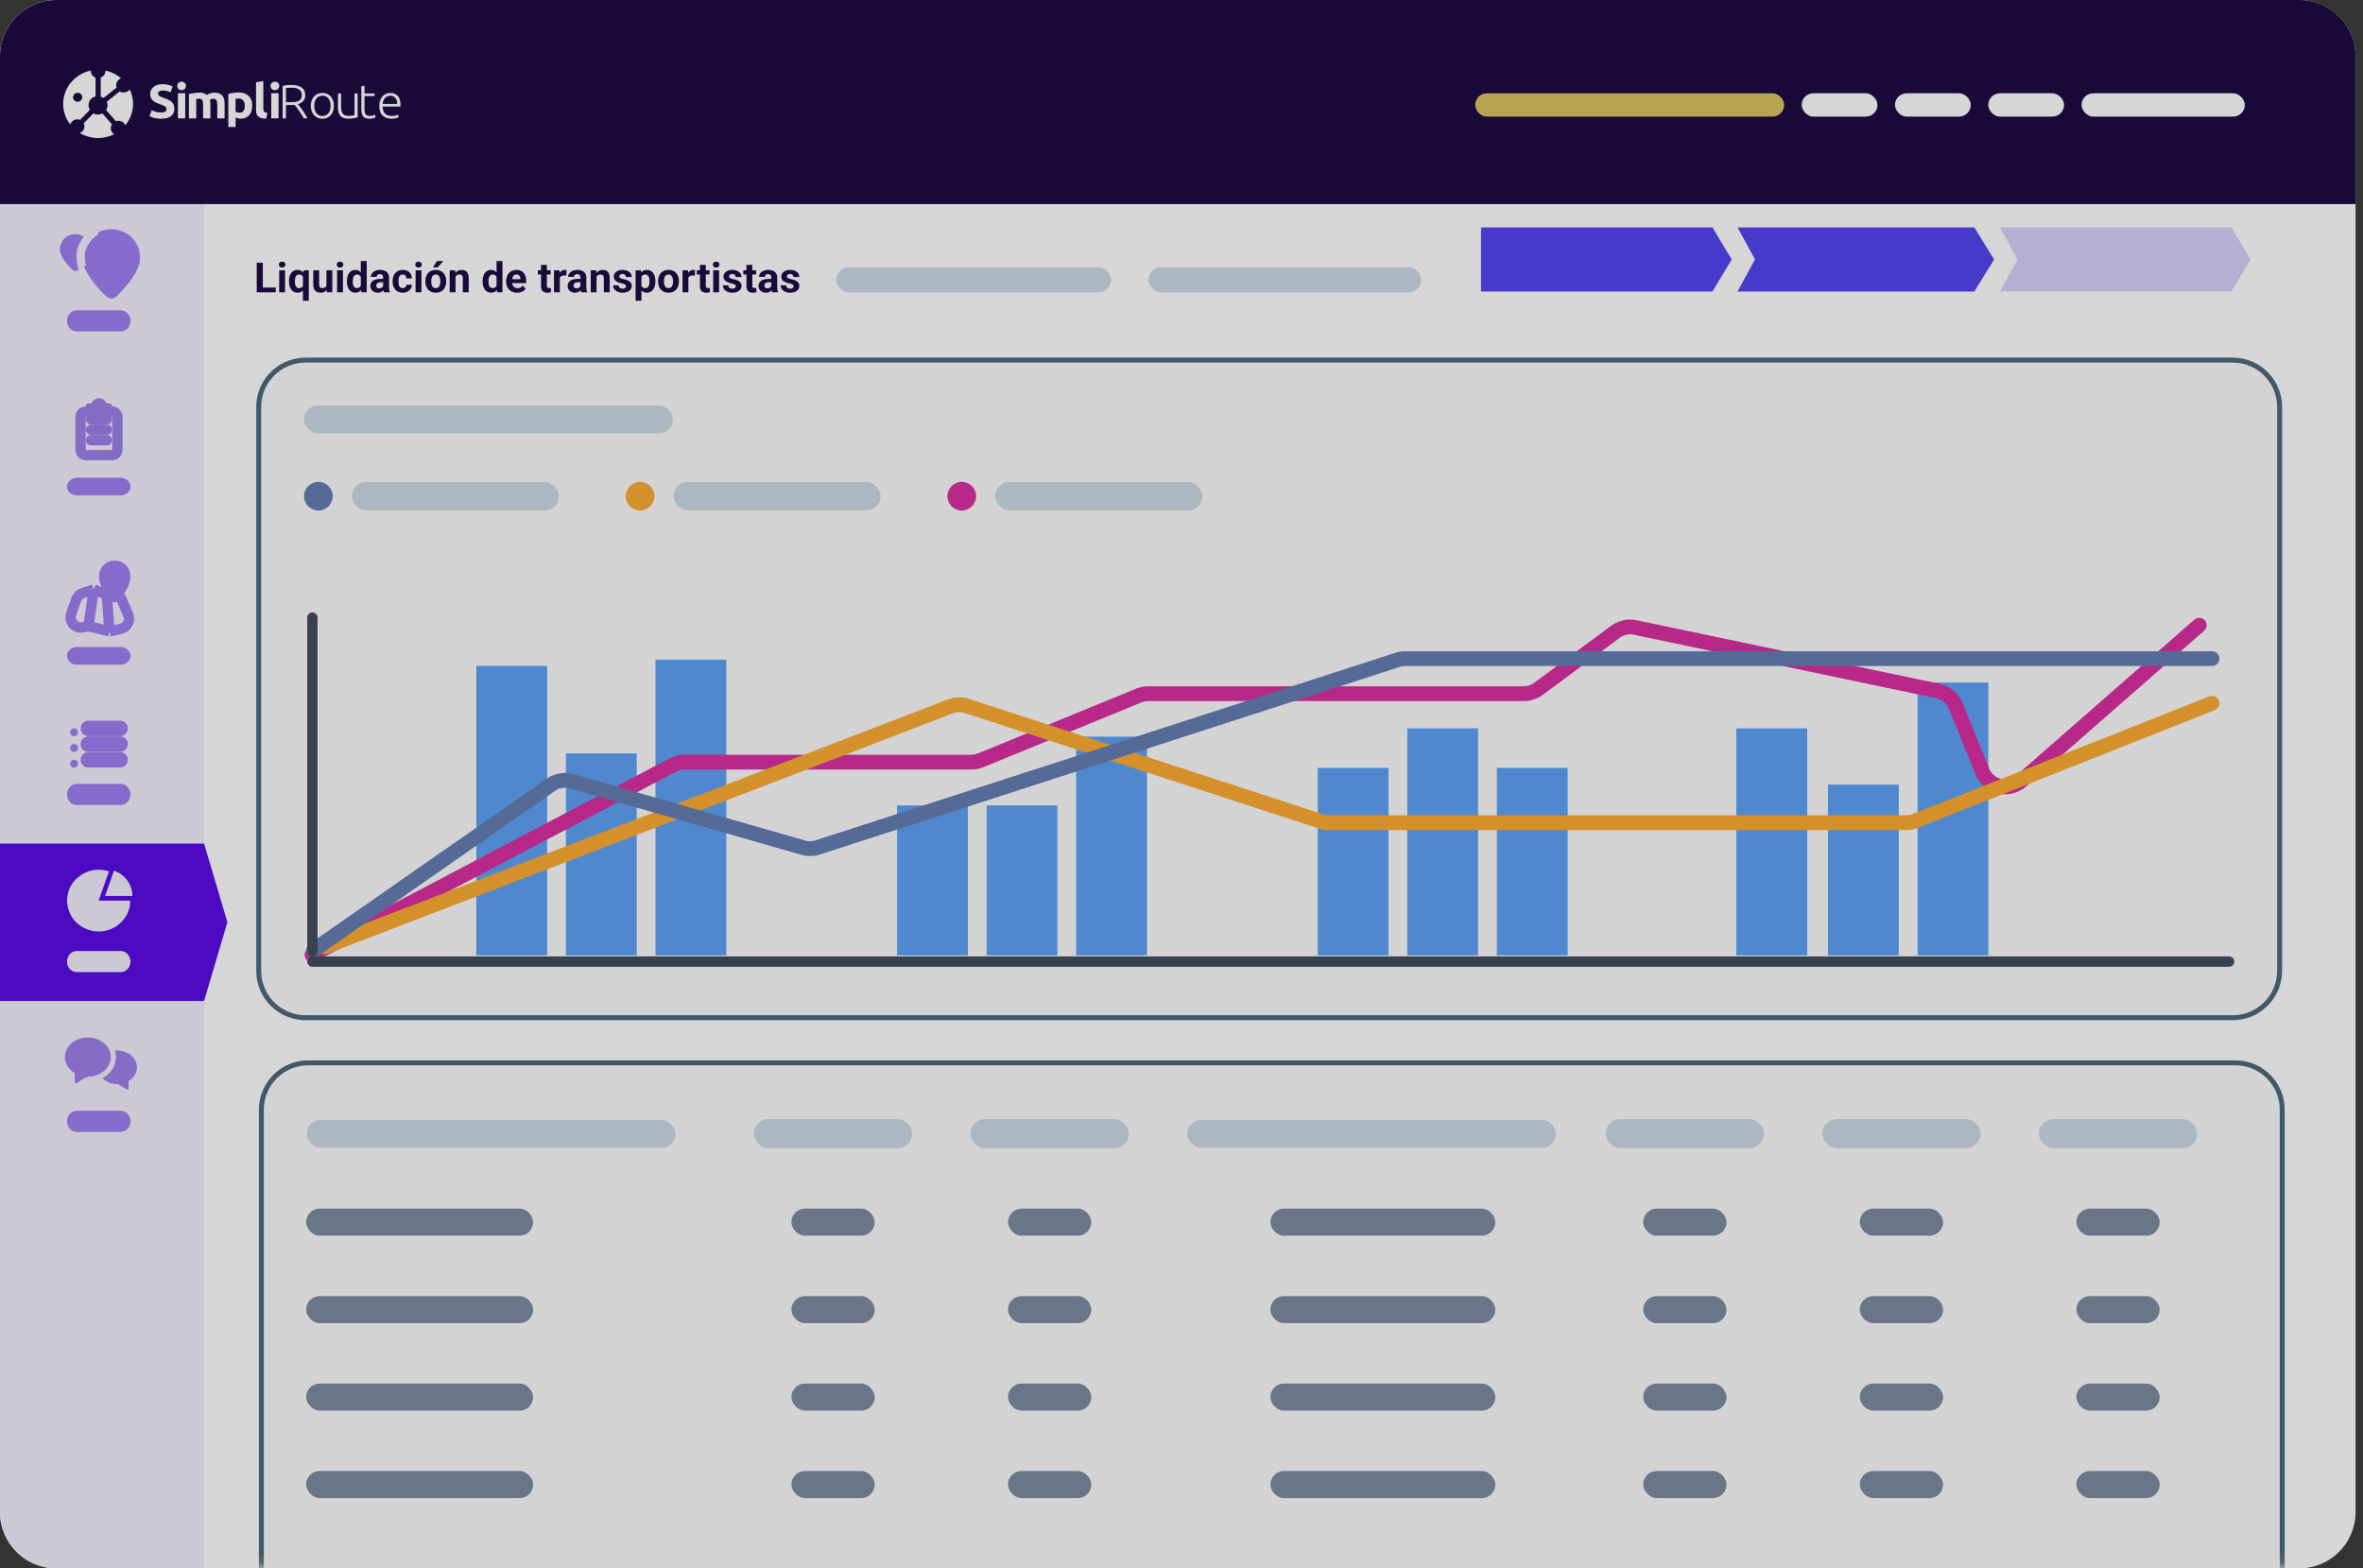 <svg width="229" height="152" viewBox="0 0 229 152" fill="none" xmlns="http://www.w3.org/2000/svg">
<rect x="0" y="0" width="229" height="152" fill="#333333" stroke="none"/>
<g opacity="0.8">
<path d="M0 5.455C0 2.442 2.442 0 5.455 0H222.828C225.84 0 228.282 2.442 228.282 5.455V146.545C228.282 149.558 225.84 152 222.828 152H5.455C2.442 152 0 149.558 0 146.545V5.455Z" fill="white"/>
<rect x="20.002" width="71.09" height="151.827" fill="white"/>
<path d="M26.724 27.869V28.33H25.28V27.869H26.724ZM25.471 25.46V28.33H24.88V25.46H25.471Z" fill="#13003B"/>
<path d="M27.627 26.197V28.33H27.058V26.197H27.627ZM27.022 25.642C27.022 25.559 27.051 25.49 27.109 25.436C27.166 25.383 27.244 25.356 27.341 25.356C27.437 25.356 27.514 25.383 27.572 25.436C27.631 25.49 27.661 25.559 27.661 25.642C27.661 25.724 27.631 25.793 27.572 25.846C27.514 25.9 27.437 25.927 27.341 25.927C27.244 25.927 27.166 25.9 27.109 25.846C27.051 25.793 27.022 25.724 27.022 25.642Z" fill="#13003B"/>
<path d="M29.356 29.15V26.633L29.429 26.197H29.927V29.15H29.356ZM28.008 27.285V27.244C28.008 27.081 28.025 26.933 28.061 26.8C28.098 26.666 28.151 26.552 28.222 26.457C28.293 26.362 28.38 26.288 28.483 26.237C28.586 26.184 28.706 26.158 28.841 26.158C28.971 26.158 29.084 26.184 29.178 26.237C29.273 26.289 29.352 26.363 29.417 26.459C29.482 26.555 29.535 26.668 29.574 26.799C29.614 26.929 29.644 27.071 29.665 27.226V27.317C29.645 27.465 29.615 27.603 29.574 27.731C29.535 27.858 29.482 27.97 29.417 28.066C29.352 28.162 29.272 28.237 29.176 28.291C29.082 28.343 28.969 28.369 28.837 28.369C28.705 28.369 28.586 28.342 28.483 28.288C28.38 28.233 28.293 28.157 28.222 28.06C28.151 27.963 28.098 27.848 28.061 27.717C28.025 27.584 28.008 27.44 28.008 27.285ZM28.575 27.244V27.285C28.575 27.373 28.582 27.456 28.597 27.534C28.611 27.61 28.634 27.677 28.666 27.737C28.699 27.796 28.741 27.842 28.792 27.877C28.843 27.91 28.906 27.926 28.981 27.926C29.085 27.926 29.168 27.904 29.232 27.859C29.296 27.813 29.343 27.75 29.373 27.672C29.405 27.593 29.423 27.503 29.429 27.402V27.143C29.425 27.061 29.413 26.986 29.395 26.921C29.378 26.854 29.352 26.797 29.316 26.749C29.282 26.702 29.237 26.666 29.182 26.641C29.128 26.614 29.063 26.601 28.985 26.601C28.912 26.601 28.848 26.618 28.796 26.651C28.743 26.683 28.701 26.73 28.668 26.789C28.636 26.846 28.613 26.914 28.597 26.992C28.582 27.069 28.575 27.153 28.575 27.244Z" fill="#13003B"/>
<path d="M31.636 27.819V26.197H32.204V28.33H31.67L31.636 27.819ZM31.699 27.382L31.867 27.378C31.867 27.52 31.85 27.652 31.817 27.774C31.785 27.895 31.735 28 31.67 28.09C31.604 28.177 31.521 28.247 31.421 28.296C31.321 28.345 31.204 28.369 31.068 28.369C30.965 28.369 30.869 28.355 30.781 28.326C30.694 28.296 30.619 28.249 30.556 28.186C30.494 28.122 30.446 28.04 30.41 27.94C30.376 27.838 30.359 27.717 30.359 27.575V26.197H30.927V27.579C30.927 27.642 30.934 27.695 30.948 27.739C30.964 27.782 30.986 27.817 31.013 27.845C31.041 27.873 31.073 27.892 31.11 27.904C31.148 27.916 31.19 27.922 31.236 27.922C31.353 27.922 31.445 27.898 31.512 27.851C31.58 27.804 31.628 27.739 31.656 27.658C31.685 27.575 31.699 27.483 31.699 27.382Z" fill="#13003B"/>
<path d="M33.236 26.197V28.33H32.667V26.197H33.236ZM32.631 25.642C32.631 25.559 32.66 25.49 32.718 25.436C32.776 25.383 32.853 25.356 32.951 25.356C33.047 25.356 33.123 25.383 33.181 25.436C33.24 25.49 33.27 25.559 33.27 25.642C33.27 25.724 33.24 25.793 33.181 25.846C33.123 25.9 33.047 25.927 32.951 25.927C32.853 25.927 32.776 25.9 32.718 25.846C32.66 25.793 32.631 25.724 32.631 25.642Z" fill="#13003B"/>
<path d="M34.965 27.865V25.302H35.537V28.33H35.022L34.965 27.865ZM33.617 27.289V27.248C33.617 27.085 33.635 26.937 33.672 26.804C33.709 26.67 33.763 26.555 33.834 26.459C33.905 26.363 33.992 26.289 34.096 26.237C34.2 26.184 34.318 26.158 34.451 26.158C34.575 26.158 34.684 26.184 34.778 26.237C34.872 26.289 34.953 26.364 35.018 26.461C35.085 26.557 35.139 26.671 35.18 26.802C35.221 26.933 35.25 27.075 35.269 27.23V27.321C35.25 27.469 35.221 27.607 35.18 27.735C35.139 27.862 35.085 27.974 35.018 28.07C34.953 28.164 34.872 28.238 34.778 28.291C34.683 28.343 34.573 28.369 34.447 28.369C34.314 28.369 34.196 28.342 34.092 28.288C33.989 28.235 33.903 28.159 33.832 28.062C33.762 27.965 33.709 27.85 33.672 27.719C33.635 27.587 33.617 27.444 33.617 27.289ZM34.185 27.248V27.289C34.185 27.377 34.191 27.459 34.204 27.536C34.219 27.612 34.242 27.68 34.273 27.739C34.306 27.797 34.348 27.842 34.399 27.875C34.452 27.906 34.516 27.922 34.591 27.922C34.688 27.922 34.768 27.9 34.831 27.857C34.894 27.812 34.942 27.751 34.975 27.674C35.009 27.596 35.029 27.507 35.034 27.405V27.147C35.03 27.065 35.018 26.99 34.999 26.925C34.98 26.858 34.953 26.8 34.916 26.753C34.88 26.706 34.836 26.669 34.782 26.643C34.729 26.616 34.667 26.603 34.594 26.603C34.521 26.603 34.458 26.62 34.405 26.655C34.353 26.687 34.31 26.733 34.277 26.791C34.246 26.848 34.222 26.917 34.206 26.996C34.192 27.073 34.185 27.157 34.185 27.248Z" fill="#13003B"/>
<path d="M37.131 27.849V26.899C37.131 26.831 37.12 26.772 37.098 26.724C37.075 26.674 37.041 26.635 36.993 26.607C36.947 26.58 36.887 26.566 36.814 26.566C36.751 26.566 36.696 26.577 36.65 26.599C36.604 26.62 36.569 26.651 36.544 26.692C36.519 26.732 36.506 26.778 36.506 26.832H35.939C35.939 26.741 35.96 26.655 36.002 26.574C36.044 26.492 36.105 26.421 36.185 26.359C36.265 26.296 36.361 26.247 36.471 26.211C36.583 26.176 36.707 26.158 36.845 26.158C37.011 26.158 37.158 26.186 37.287 26.241C37.416 26.296 37.517 26.379 37.59 26.489C37.665 26.599 37.703 26.737 37.703 26.903V27.816C37.703 27.932 37.71 28.028 37.724 28.103C37.739 28.177 37.76 28.241 37.788 28.296V28.33H37.214C37.186 28.272 37.165 28.2 37.151 28.113C37.138 28.025 37.131 27.937 37.131 27.849ZM37.206 27.031L37.21 27.352H36.893C36.818 27.352 36.753 27.361 36.698 27.378C36.642 27.395 36.597 27.419 36.562 27.451C36.526 27.481 36.5 27.517 36.483 27.557C36.467 27.598 36.459 27.643 36.459 27.691C36.459 27.74 36.47 27.784 36.493 27.823C36.515 27.861 36.547 27.892 36.589 27.914C36.631 27.935 36.681 27.946 36.737 27.946C36.822 27.946 36.897 27.928 36.96 27.894C37.023 27.86 37.071 27.818 37.106 27.768C37.141 27.718 37.159 27.671 37.161 27.626L37.311 27.867C37.289 27.921 37.261 27.977 37.224 28.034C37.188 28.092 37.143 28.147 37.088 28.198C37.033 28.248 36.966 28.289 36.889 28.322C36.811 28.354 36.719 28.369 36.613 28.369C36.477 28.369 36.355 28.342 36.244 28.288C36.135 28.233 36.048 28.158 35.984 28.062C35.921 27.965 35.889 27.854 35.889 27.731C35.889 27.619 35.91 27.52 35.953 27.433C35.995 27.346 36.056 27.273 36.138 27.214C36.221 27.154 36.324 27.109 36.447 27.078C36.571 27.047 36.714 27.031 36.877 27.031H37.206Z" fill="#13003B"/>
<path d="M39.021 27.926C39.091 27.926 39.153 27.913 39.207 27.887C39.261 27.859 39.303 27.821 39.333 27.772C39.364 27.722 39.381 27.664 39.382 27.597H39.916C39.915 27.747 39.875 27.88 39.796 27.997C39.717 28.113 39.611 28.204 39.479 28.271C39.346 28.337 39.197 28.369 39.033 28.369C38.868 28.369 38.723 28.342 38.6 28.287C38.477 28.231 38.376 28.155 38.294 28.058C38.213 27.959 38.151 27.845 38.111 27.715C38.07 27.584 38.05 27.443 38.05 27.293V27.236C38.05 27.085 38.07 26.944 38.111 26.814C38.151 26.683 38.213 26.569 38.294 26.471C38.376 26.373 38.477 26.296 38.6 26.241C38.722 26.186 38.865 26.158 39.029 26.158C39.204 26.158 39.357 26.191 39.489 26.258C39.621 26.325 39.725 26.421 39.8 26.546C39.876 26.67 39.915 26.816 39.916 26.986H39.382C39.381 26.915 39.366 26.85 39.337 26.793C39.309 26.735 39.268 26.689 39.215 26.655C39.162 26.619 39.097 26.601 39.019 26.601C38.937 26.601 38.869 26.619 38.816 26.655C38.764 26.689 38.723 26.736 38.694 26.797C38.665 26.856 38.645 26.923 38.633 27C38.623 27.074 38.617 27.153 38.617 27.236V27.293C38.617 27.376 38.623 27.456 38.633 27.532C38.644 27.608 38.663 27.676 38.692 27.735C38.722 27.794 38.764 27.84 38.816 27.875C38.869 27.909 38.937 27.926 39.021 27.926Z" fill="#13003B"/>
<path d="M40.844 26.197V28.33H40.275V26.197H40.844ZM40.239 25.642C40.239 25.559 40.268 25.49 40.326 25.436C40.384 25.383 40.462 25.356 40.559 25.356C40.655 25.356 40.731 25.383 40.789 25.436C40.849 25.49 40.878 25.559 40.878 25.642C40.878 25.724 40.849 25.793 40.789 25.846C40.731 25.9 40.655 25.927 40.559 25.927C40.462 25.927 40.384 25.9 40.326 25.846C40.268 25.793 40.239 25.724 40.239 25.642Z" fill="#13003B"/>
<path d="M41.223 27.285V27.244C41.223 27.088 41.245 26.944 41.29 26.812C41.335 26.68 41.4 26.565 41.485 26.467C41.571 26.37 41.676 26.295 41.8 26.241C41.925 26.186 42.069 26.158 42.23 26.158C42.392 26.158 42.536 26.186 42.662 26.241C42.788 26.295 42.894 26.37 42.979 26.467C43.066 26.565 43.132 26.68 43.176 26.812C43.221 26.944 43.243 27.088 43.243 27.244V27.285C43.243 27.44 43.221 27.584 43.176 27.717C43.132 27.848 43.066 27.963 42.979 28.062C42.894 28.159 42.789 28.235 42.664 28.288C42.539 28.342 42.396 28.369 42.234 28.369C42.072 28.369 41.929 28.342 41.802 28.288C41.678 28.235 41.572 28.159 41.485 28.062C41.4 27.963 41.335 27.848 41.29 27.717C41.245 27.584 41.223 27.44 41.223 27.285ZM41.791 27.244V27.285C41.791 27.375 41.798 27.458 41.814 27.536C41.83 27.613 41.855 27.681 41.889 27.741C41.925 27.798 41.971 27.844 42.027 27.877C42.084 27.91 42.153 27.926 42.234 27.926C42.313 27.926 42.381 27.91 42.437 27.877C42.494 27.844 42.539 27.798 42.573 27.741C42.607 27.681 42.632 27.613 42.648 27.536C42.665 27.458 42.674 27.375 42.674 27.285V27.244C42.674 27.157 42.665 27.076 42.648 27C42.632 26.922 42.607 26.854 42.571 26.794C42.537 26.734 42.492 26.687 42.435 26.653C42.379 26.619 42.31 26.601 42.23 26.601C42.15 26.601 42.082 26.619 42.025 26.653C41.97 26.687 41.925 26.734 41.889 26.794C41.855 26.854 41.83 26.922 41.814 27C41.798 27.076 41.791 27.157 41.791 27.244ZM41.958 25.91L42.344 25.302H42.961L42.419 25.91H41.958Z" fill="#13003B"/>
<path d="M44.148 26.653V28.33H43.58V26.197H44.112L44.148 26.653ZM44.065 27.189H43.911C43.911 27.031 43.932 26.889 43.972 26.763C44.013 26.636 44.07 26.527 44.144 26.438C44.218 26.347 44.305 26.278 44.406 26.231C44.509 26.182 44.623 26.158 44.749 26.158C44.849 26.158 44.94 26.172 45.023 26.201C45.106 26.23 45.177 26.276 45.236 26.339C45.296 26.402 45.342 26.486 45.374 26.59C45.407 26.693 45.423 26.82 45.423 26.97V28.33H44.852V26.968C44.852 26.873 44.838 26.8 44.812 26.747C44.786 26.695 44.747 26.658 44.696 26.637C44.646 26.614 44.584 26.603 44.511 26.603C44.434 26.603 44.368 26.619 44.312 26.649C44.256 26.679 44.21 26.721 44.173 26.775C44.138 26.827 44.111 26.889 44.093 26.96C44.074 27.031 44.065 27.107 44.065 27.189Z" fill="#13003B"/>
<path d="M48.12 27.865V25.302H48.691V28.33H48.177L48.12 27.865ZM46.771 27.289V27.248C46.771 27.085 46.79 26.937 46.827 26.804C46.863 26.67 46.917 26.555 46.988 26.459C47.059 26.363 47.147 26.289 47.25 26.237C47.354 26.184 47.472 26.158 47.605 26.158C47.73 26.158 47.839 26.184 47.932 26.237C48.027 26.289 48.107 26.364 48.173 26.461C48.24 26.557 48.294 26.671 48.334 26.802C48.375 26.933 48.405 27.075 48.423 27.23V27.321C48.405 27.469 48.375 27.607 48.334 27.735C48.294 27.862 48.24 27.974 48.173 28.07C48.107 28.164 48.027 28.238 47.932 28.291C47.838 28.343 47.727 28.369 47.601 28.369C47.468 28.369 47.35 28.342 47.246 28.288C47.144 28.235 47.057 28.159 46.986 28.062C46.916 27.965 46.863 27.85 46.827 27.719C46.79 27.587 46.771 27.444 46.771 27.289ZM47.339 27.248V27.289C47.339 27.377 47.346 27.459 47.359 27.536C47.373 27.612 47.396 27.68 47.428 27.739C47.461 27.797 47.502 27.842 47.554 27.875C47.606 27.906 47.67 27.922 47.745 27.922C47.842 27.922 47.922 27.9 47.985 27.857C48.048 27.812 48.096 27.751 48.129 27.674C48.163 27.596 48.183 27.507 48.188 27.405V27.147C48.184 27.065 48.173 26.99 48.153 26.925C48.135 26.858 48.107 26.8 48.07 26.753C48.035 26.706 47.99 26.669 47.936 26.643C47.884 26.616 47.821 26.603 47.749 26.603C47.675 26.603 47.612 26.62 47.56 26.655C47.507 26.687 47.464 26.733 47.432 26.791C47.4 26.848 47.376 26.917 47.361 26.996C47.346 27.073 47.339 27.157 47.339 27.248Z" fill="#13003B"/>
<path d="M50.116 28.369C49.95 28.369 49.802 28.343 49.671 28.291C49.539 28.237 49.428 28.162 49.336 28.068C49.245 27.973 49.175 27.863 49.127 27.739C49.078 27.613 49.054 27.479 49.054 27.337V27.258C49.054 27.096 49.077 26.948 49.123 26.814C49.169 26.68 49.234 26.564 49.32 26.465C49.407 26.367 49.512 26.291 49.635 26.239C49.759 26.185 49.898 26.158 50.053 26.158C50.204 26.158 50.338 26.183 50.455 26.233C50.572 26.283 50.67 26.354 50.749 26.446C50.829 26.538 50.889 26.648 50.93 26.777C50.971 26.904 50.991 27.046 50.991 27.203V27.439H49.296V27.061H50.433V27.017C50.433 26.938 50.419 26.868 50.39 26.806C50.362 26.743 50.32 26.693 50.264 26.657C50.207 26.62 50.135 26.601 50.047 26.601C49.972 26.601 49.908 26.618 49.854 26.651C49.8 26.683 49.756 26.73 49.722 26.789C49.689 26.848 49.664 26.917 49.647 26.997C49.631 27.076 49.623 27.163 49.623 27.258V27.337C49.623 27.422 49.635 27.501 49.659 27.573C49.684 27.645 49.719 27.708 49.763 27.76C49.809 27.813 49.864 27.854 49.929 27.883C49.995 27.911 50.069 27.926 50.152 27.926C50.254 27.926 50.349 27.906 50.437 27.867C50.527 27.826 50.604 27.765 50.668 27.683L50.944 27.983C50.899 28.047 50.838 28.109 50.761 28.168C50.684 28.227 50.592 28.276 50.485 28.314C50.377 28.351 50.254 28.369 50.116 28.369Z" fill="#13003B"/>
<path d="M53.364 26.197V26.599H52.123V26.197H53.364ZM52.43 25.671H52.998V27.687C52.998 27.749 53.006 27.797 53.021 27.829C53.038 27.862 53.063 27.885 53.096 27.898C53.129 27.91 53.17 27.916 53.22 27.916C53.256 27.916 53.287 27.915 53.315 27.912C53.344 27.908 53.368 27.904 53.388 27.9L53.39 28.318C53.341 28.334 53.289 28.346 53.232 28.356C53.176 28.365 53.113 28.369 53.045 28.369C52.92 28.369 52.811 28.349 52.718 28.308C52.626 28.266 52.555 28.199 52.505 28.107C52.455 28.015 52.43 27.894 52.43 27.744V25.671Z" fill="#13003B"/>
<path d="M54.255 26.663V28.33H53.688V26.197H54.222L54.255 26.663ZM54.898 26.183L54.888 26.71C54.86 26.706 54.827 26.703 54.787 26.7C54.749 26.696 54.714 26.694 54.683 26.694C54.603 26.694 54.533 26.704 54.474 26.726C54.416 26.745 54.367 26.775 54.328 26.814C54.29 26.854 54.261 26.902 54.241 26.958C54.223 27.015 54.212 27.079 54.21 27.151L54.096 27.116C54.096 26.978 54.109 26.851 54.137 26.735C54.164 26.619 54.205 26.517 54.257 26.43C54.311 26.343 54.377 26.276 54.454 26.229C54.532 26.182 54.62 26.158 54.72 26.158C54.752 26.158 54.784 26.16 54.817 26.166C54.85 26.17 54.877 26.176 54.898 26.183Z" fill="#13003B"/>
<path d="M56.25 27.849V26.899C56.25 26.831 56.239 26.772 56.216 26.724C56.194 26.674 56.159 26.635 56.112 26.607C56.066 26.58 56.006 26.566 55.932 26.566C55.869 26.566 55.815 26.577 55.769 26.599C55.723 26.62 55.687 26.651 55.662 26.692C55.638 26.732 55.625 26.778 55.625 26.832H55.057C55.057 26.741 55.078 26.655 55.12 26.574C55.163 26.492 55.224 26.421 55.304 26.359C55.384 26.296 55.479 26.247 55.59 26.211C55.701 26.176 55.826 26.158 55.964 26.158C56.13 26.158 56.277 26.186 56.406 26.241C56.534 26.296 56.636 26.379 56.709 26.489C56.784 26.599 56.821 26.737 56.821 26.903V27.816C56.821 27.932 56.829 28.028 56.843 28.103C56.858 28.177 56.879 28.241 56.906 28.296V28.33H56.333C56.305 28.272 56.284 28.2 56.27 28.113C56.256 28.025 56.25 27.937 56.25 27.849ZM56.325 27.031L56.329 27.352H56.011C55.936 27.352 55.871 27.361 55.816 27.378C55.761 27.395 55.716 27.419 55.68 27.451C55.645 27.481 55.618 27.517 55.601 27.557C55.586 27.598 55.578 27.643 55.578 27.691C55.578 27.74 55.589 27.784 55.611 27.823C55.633 27.861 55.666 27.892 55.708 27.914C55.75 27.935 55.799 27.946 55.856 27.946C55.941 27.946 56.015 27.928 56.078 27.894C56.141 27.86 56.19 27.818 56.224 27.768C56.26 27.718 56.278 27.671 56.279 27.626L56.429 27.867C56.408 27.921 56.379 27.977 56.342 28.034C56.307 28.092 56.262 28.147 56.206 28.198C56.151 28.248 56.085 28.289 56.007 28.322C55.93 28.354 55.838 28.369 55.731 28.369C55.596 28.369 55.473 28.342 55.363 28.288C55.254 28.233 55.167 28.158 55.103 28.062C55.04 27.965 55.008 27.854 55.008 27.731C55.008 27.619 55.029 27.52 55.071 27.433C55.113 27.346 55.175 27.273 55.256 27.214C55.339 27.154 55.442 27.109 55.566 27.078C55.689 27.047 55.833 27.031 55.995 27.031H56.325Z" fill="#13003B"/>
<path d="M57.815 26.653V28.33H57.247V26.197H57.779L57.815 26.653ZM57.732 27.189H57.578C57.578 27.031 57.599 26.889 57.639 26.763C57.68 26.636 57.737 26.527 57.811 26.438C57.884 26.347 57.972 26.278 58.073 26.231C58.175 26.182 58.29 26.158 58.416 26.158C58.516 26.158 58.607 26.172 58.69 26.201C58.773 26.23 58.844 26.276 58.903 26.339C58.963 26.402 59.009 26.486 59.041 26.59C59.074 26.693 59.09 26.82 59.09 26.97V28.33H58.518V26.968C58.518 26.873 58.505 26.8 58.479 26.747C58.453 26.695 58.414 26.658 58.363 26.637C58.313 26.614 58.251 26.603 58.177 26.603C58.101 26.603 58.035 26.619 57.978 26.649C57.923 26.679 57.877 26.721 57.84 26.775C57.805 26.827 57.778 26.889 57.76 26.96C57.741 27.031 57.732 27.107 57.732 27.189Z" fill="#13003B"/>
<path d="M60.675 27.741C60.675 27.7 60.663 27.663 60.639 27.63C60.615 27.597 60.572 27.567 60.507 27.54C60.444 27.511 60.353 27.484 60.233 27.461C60.125 27.437 60.025 27.407 59.932 27.372C59.84 27.335 59.76 27.291 59.691 27.24C59.624 27.189 59.572 27.128 59.533 27.059C59.495 26.988 59.476 26.907 59.476 26.816C59.476 26.727 59.495 26.643 59.533 26.564C59.573 26.485 59.629 26.415 59.701 26.355C59.775 26.293 59.864 26.245 59.969 26.211C60.075 26.176 60.195 26.158 60.328 26.158C60.513 26.158 60.672 26.188 60.805 26.247C60.939 26.306 61.041 26.387 61.112 26.491C61.184 26.593 61.221 26.71 61.221 26.842H60.653C60.653 26.787 60.641 26.737 60.617 26.694C60.595 26.649 60.56 26.614 60.511 26.59C60.464 26.563 60.402 26.55 60.326 26.55C60.263 26.55 60.208 26.561 60.162 26.584C60.116 26.605 60.081 26.634 60.056 26.67C60.032 26.706 60.02 26.745 60.02 26.789C60.02 26.822 60.027 26.851 60.04 26.877C60.054 26.902 60.078 26.925 60.109 26.946C60.141 26.967 60.181 26.987 60.231 27.005C60.282 27.023 60.346 27.038 60.42 27.053C60.574 27.084 60.712 27.126 60.832 27.177C60.953 27.227 61.049 27.295 61.12 27.382C61.191 27.467 61.227 27.58 61.227 27.719C61.227 27.814 61.206 27.9 61.163 27.979C61.121 28.058 61.061 28.127 60.982 28.186C60.903 28.244 60.809 28.289 60.698 28.322C60.589 28.354 60.466 28.369 60.33 28.369C60.131 28.369 59.963 28.334 59.825 28.263C59.688 28.192 59.585 28.102 59.514 27.993C59.444 27.883 59.409 27.77 59.409 27.654H59.947C59.95 27.731 59.97 27.794 60.007 27.841C60.045 27.888 60.093 27.923 60.15 27.944C60.209 27.965 60.273 27.975 60.342 27.975C60.415 27.975 60.476 27.965 60.525 27.946C60.574 27.925 60.61 27.897 60.635 27.863C60.661 27.827 60.675 27.787 60.675 27.741Z" fill="#13003B"/>
<path d="M62.163 26.607V29.15H61.595V26.197H62.121L62.163 26.607ZM63.513 27.24V27.281C63.513 27.436 63.495 27.58 63.458 27.713C63.422 27.846 63.37 27.961 63.3 28.06C63.23 28.157 63.144 28.233 63.04 28.288C62.937 28.342 62.819 28.369 62.685 28.369C62.555 28.369 62.442 28.343 62.346 28.291C62.25 28.238 62.169 28.164 62.104 28.07C62.039 27.974 61.987 27.863 61.948 27.737C61.908 27.61 61.878 27.475 61.857 27.331V27.222C61.878 27.067 61.908 26.925 61.948 26.797C61.987 26.666 62.039 26.554 62.104 26.459C62.169 26.363 62.249 26.289 62.344 26.237C62.44 26.184 62.552 26.158 62.681 26.158C62.816 26.158 62.935 26.183 63.038 26.235C63.142 26.286 63.228 26.36 63.298 26.456C63.369 26.551 63.422 26.666 63.458 26.799C63.495 26.931 63.513 27.078 63.513 27.24ZM62.943 27.281V27.24C62.943 27.149 62.935 27.066 62.92 26.99C62.905 26.912 62.882 26.845 62.849 26.787C62.817 26.729 62.775 26.684 62.722 26.653C62.671 26.62 62.609 26.603 62.535 26.603C62.458 26.603 62.391 26.616 62.336 26.641C62.282 26.666 62.238 26.702 62.204 26.749C62.17 26.797 62.144 26.853 62.127 26.919C62.11 26.984 62.1 27.059 62.096 27.141V27.415C62.102 27.513 62.121 27.6 62.151 27.677C62.181 27.754 62.228 27.814 62.291 27.859C62.354 27.904 62.437 27.926 62.539 27.926C62.614 27.926 62.677 27.91 62.728 27.877C62.78 27.842 62.821 27.796 62.853 27.737C62.886 27.677 62.908 27.609 62.922 27.532C62.936 27.454 62.943 27.371 62.943 27.281Z" fill="#13003B"/>
<path d="M63.775 27.285V27.244C63.775 27.088 63.797 26.944 63.842 26.812C63.887 26.68 63.952 26.565 64.037 26.467C64.123 26.37 64.228 26.295 64.353 26.241C64.477 26.186 64.621 26.158 64.782 26.158C64.944 26.158 65.088 26.186 65.214 26.241C65.34 26.295 65.446 26.37 65.531 26.467C65.618 26.565 65.684 26.68 65.728 26.812C65.773 26.944 65.795 27.088 65.795 27.244V27.285C65.795 27.44 65.773 27.584 65.728 27.717C65.684 27.848 65.618 27.963 65.531 28.062C65.446 28.159 65.341 28.235 65.216 28.288C65.091 28.342 64.948 28.369 64.786 28.369C64.624 28.369 64.481 28.342 64.355 28.288C64.23 28.235 64.124 28.159 64.037 28.062C63.952 27.963 63.887 27.848 63.842 27.717C63.797 27.584 63.775 27.44 63.775 27.285ZM64.343 27.244V27.285C64.343 27.375 64.351 27.458 64.366 27.536C64.382 27.613 64.407 27.681 64.441 27.741C64.477 27.798 64.523 27.844 64.579 27.877C64.636 27.91 64.705 27.926 64.786 27.926C64.865 27.926 64.933 27.91 64.989 27.877C65.046 27.844 65.091 27.798 65.125 27.741C65.159 27.681 65.184 27.613 65.2 27.536C65.217 27.458 65.226 27.375 65.226 27.285V27.244C65.226 27.157 65.217 27.076 65.2 27C65.184 26.922 65.159 26.854 65.123 26.794C65.089 26.734 65.044 26.687 64.987 26.653C64.931 26.619 64.862 26.601 64.782 26.601C64.702 26.601 64.634 26.619 64.577 26.653C64.522 26.687 64.477 26.734 64.441 26.794C64.407 26.854 64.382 26.922 64.366 27C64.351 27.076 64.343 27.157 64.343 27.244Z" fill="#13003B"/>
<path d="M66.712 26.663V28.33H66.144V26.197H66.678L66.712 26.663ZM67.354 26.183L67.344 26.71C67.317 26.706 67.283 26.703 67.244 26.7C67.206 26.696 67.171 26.694 67.139 26.694C67.059 26.694 66.99 26.704 66.931 26.726C66.873 26.745 66.824 26.775 66.785 26.814C66.747 26.854 66.718 26.902 66.698 26.958C66.68 27.015 66.669 27.079 66.666 27.151L66.552 27.116C66.552 26.978 66.566 26.851 66.594 26.735C66.621 26.619 66.661 26.517 66.714 26.43C66.768 26.343 66.833 26.276 66.911 26.229C66.988 26.182 67.077 26.158 67.177 26.158C67.209 26.158 67.241 26.16 67.273 26.166C67.306 26.17 67.333 26.176 67.354 26.183Z" fill="#13003B"/>
<path d="M68.766 26.197V26.599H67.524V26.197H68.766ZM67.831 25.671H68.399V27.687C68.399 27.749 68.407 27.797 68.423 27.829C68.44 27.862 68.465 27.885 68.498 27.898C68.53 27.91 68.572 27.916 68.622 27.916C68.657 27.916 68.689 27.915 68.716 27.912C68.745 27.908 68.769 27.904 68.789 27.9L68.791 28.318C68.743 28.334 68.69 28.346 68.633 28.356C68.577 28.365 68.515 28.369 68.446 28.369C68.322 28.369 68.212 28.349 68.119 28.308C68.027 28.266 67.956 28.199 67.906 28.107C67.856 28.015 67.831 27.894 67.831 27.744V25.671Z" fill="#13003B"/>
<path d="M69.688 26.197V28.33H69.118V26.197H69.688ZM69.083 25.642C69.083 25.559 69.112 25.49 69.17 25.436C69.228 25.383 69.305 25.356 69.402 25.356C69.498 25.356 69.575 25.383 69.633 25.436C69.692 25.49 69.722 25.559 69.722 25.642C69.722 25.724 69.692 25.793 69.633 25.846C69.575 25.9 69.498 25.927 69.402 25.927C69.305 25.927 69.228 25.9 69.17 25.846C69.112 25.793 69.083 25.724 69.083 25.642Z" fill="#13003B"/>
<path d="M71.31 27.741C71.31 27.7 71.298 27.663 71.275 27.63C71.251 27.597 71.207 27.567 71.143 27.54C71.079 27.511 70.988 27.484 70.869 27.461C70.761 27.437 70.66 27.407 70.567 27.372C70.475 27.335 70.395 27.291 70.327 27.24C70.26 27.189 70.207 27.128 70.169 27.059C70.131 26.988 70.112 26.907 70.112 26.816C70.112 26.727 70.131 26.643 70.169 26.564C70.208 26.485 70.264 26.415 70.337 26.355C70.41 26.293 70.499 26.245 70.605 26.211C70.711 26.176 70.831 26.158 70.963 26.158C71.148 26.158 71.308 26.188 71.44 26.247C71.574 26.306 71.677 26.387 71.748 26.491C71.82 26.593 71.856 26.71 71.856 26.842H71.288C71.288 26.787 71.277 26.737 71.253 26.694C71.231 26.649 71.195 26.614 71.147 26.59C71.099 26.563 71.037 26.55 70.961 26.55C70.898 26.55 70.844 26.561 70.798 26.584C70.752 26.605 70.716 26.634 70.691 26.67C70.668 26.706 70.656 26.745 70.656 26.789C70.656 26.822 70.662 26.851 70.675 26.877C70.69 26.902 70.713 26.925 70.745 26.946C70.776 26.967 70.817 26.987 70.867 27.005C70.918 27.023 70.981 27.038 71.056 27.053C71.21 27.084 71.347 27.126 71.468 27.177C71.589 27.227 71.685 27.295 71.756 27.382C71.826 27.467 71.862 27.58 71.862 27.719C71.862 27.814 71.841 27.9 71.799 27.979C71.757 28.058 71.697 28.127 71.618 28.186C71.539 28.244 71.444 28.289 71.334 28.322C71.225 28.354 71.102 28.369 70.965 28.369C70.767 28.369 70.599 28.334 70.461 28.263C70.324 28.192 70.22 28.102 70.149 27.993C70.08 27.883 70.045 27.77 70.045 27.654H70.583C70.585 27.731 70.605 27.794 70.642 27.841C70.68 27.888 70.728 27.923 70.786 27.944C70.845 27.965 70.909 27.975 70.977 27.975C71.051 27.975 71.112 27.965 71.16 27.946C71.209 27.925 71.246 27.897 71.271 27.863C71.297 27.827 71.31 27.787 71.31 27.741Z" fill="#13003B"/>
<path d="M73.275 26.197V26.599H72.034V26.197H73.275ZM72.341 25.671H72.909V27.687C72.909 27.749 72.916 27.797 72.932 27.829C72.949 27.862 72.974 27.885 73.007 27.898C73.04 27.91 73.081 27.916 73.131 27.916C73.167 27.916 73.198 27.915 73.226 27.912C73.255 27.908 73.279 27.904 73.299 27.9L73.301 28.318C73.252 28.334 73.2 28.346 73.143 28.356C73.087 28.365 73.024 28.369 72.956 28.369C72.831 28.369 72.722 28.349 72.629 28.308C72.537 28.266 72.466 28.199 72.416 28.107C72.366 28.015 72.341 27.894 72.341 27.744V25.671Z" fill="#13003B"/>
<path d="M74.749 27.849V26.899C74.749 26.831 74.738 26.772 74.716 26.724C74.694 26.674 74.659 26.635 74.612 26.607C74.566 26.58 74.506 26.566 74.432 26.566C74.369 26.566 74.315 26.577 74.269 26.599C74.223 26.62 74.187 26.651 74.162 26.692C74.137 26.732 74.125 26.778 74.125 26.832H73.557C73.557 26.741 73.578 26.655 73.62 26.574C73.662 26.492 73.723 26.421 73.803 26.359C73.884 26.296 73.979 26.247 74.089 26.211C74.201 26.176 74.326 26.158 74.464 26.158C74.629 26.158 74.776 26.186 74.905 26.241C75.034 26.296 75.135 26.379 75.209 26.489C75.284 26.599 75.321 26.737 75.321 26.903V27.816C75.321 27.932 75.328 28.028 75.343 28.103C75.357 28.177 75.378 28.241 75.406 28.296V28.33H74.832C74.805 28.272 74.784 28.2 74.769 28.113C74.756 28.025 74.749 27.937 74.749 27.849ZM74.824 27.031L74.828 27.352H74.511C74.436 27.352 74.371 27.361 74.316 27.378C74.261 27.395 74.215 27.419 74.18 27.451C74.144 27.481 74.118 27.517 74.101 27.557C74.085 27.598 74.077 27.643 74.077 27.691C74.077 27.74 74.089 27.784 74.111 27.823C74.133 27.861 74.165 27.892 74.207 27.914C74.249 27.935 74.299 27.946 74.355 27.946C74.441 27.946 74.515 27.928 74.578 27.894C74.641 27.86 74.69 27.818 74.724 27.768C74.759 27.718 74.778 27.671 74.779 27.626L74.929 27.867C74.908 27.921 74.879 27.977 74.842 28.034C74.807 28.092 74.761 28.147 74.706 28.198C74.651 28.248 74.585 28.289 74.507 28.322C74.43 28.354 74.338 28.369 74.231 28.369C74.096 28.369 73.973 28.342 73.863 28.288C73.754 28.233 73.667 28.158 73.602 28.062C73.539 27.965 73.508 27.854 73.508 27.731C73.508 27.619 73.529 27.52 73.571 27.433C73.613 27.346 73.675 27.273 73.756 27.214C73.839 27.154 73.942 27.109 74.066 27.078C74.189 27.047 74.332 27.031 74.495 27.031H74.824Z" fill="#13003B"/>
<path d="M76.912 27.741C76.912 27.7 76.9 27.663 76.876 27.63C76.853 27.597 76.808 27.567 76.744 27.54C76.681 27.511 76.59 27.484 76.47 27.461C76.362 27.437 76.262 27.407 76.169 27.372C76.077 27.335 75.996 27.291 75.928 27.24C75.861 27.189 75.809 27.128 75.77 27.059C75.732 26.988 75.713 26.907 75.713 26.816C75.713 26.727 75.732 26.643 75.77 26.564C75.81 26.485 75.866 26.415 75.938 26.355C76.012 26.293 76.101 26.245 76.206 26.211C76.312 26.176 76.432 26.158 76.565 26.158C76.75 26.158 76.909 26.188 77.042 26.247C77.176 26.306 77.278 26.387 77.349 26.491C77.421 26.593 77.458 26.71 77.458 26.842H76.89C76.89 26.787 76.878 26.737 76.855 26.694C76.832 26.649 76.797 26.614 76.748 26.59C76.701 26.563 76.639 26.55 76.563 26.55C76.5 26.55 76.445 26.561 76.399 26.584C76.353 26.605 76.318 26.634 76.293 26.67C76.269 26.706 76.257 26.745 76.257 26.789C76.257 26.822 76.264 26.851 76.277 26.877C76.291 26.902 76.314 26.925 76.346 26.946C76.378 26.967 76.418 26.987 76.468 27.005C76.519 27.023 76.582 27.038 76.657 27.053C76.811 27.084 76.948 27.126 77.069 27.177C77.19 27.227 77.286 27.295 77.357 27.382C77.428 27.467 77.464 27.58 77.464 27.719C77.464 27.814 77.442 27.9 77.4 27.979C77.359 28.058 77.298 28.127 77.219 28.186C77.14 28.244 77.046 28.289 76.935 28.322C76.826 28.354 76.703 28.369 76.567 28.369C76.368 28.369 76.2 28.334 76.062 28.263C75.925 28.192 75.822 28.102 75.751 27.993C75.681 27.883 75.646 27.77 75.646 27.654H76.184C76.187 27.731 76.207 27.794 76.243 27.841C76.282 27.888 76.33 27.923 76.387 27.944C76.447 27.965 76.51 27.975 76.579 27.975C76.652 27.975 76.713 27.965 76.762 27.946C76.811 27.925 76.847 27.897 76.872 27.863C76.899 27.827 76.912 27.787 76.912 27.741Z" fill="#13003B"/>
<path d="M0 5.455C0 2.442 2.442 0 5.455 0H19.777V152H5.455C2.442 152 0 149.558 0 146.545V5.455Z" fill="#F2EEFD"/>
<path d="M222.828 -2.38426e-07C225.84 -1.06747e-07 228.282 2.442 228.282 5.455L228.282 19.777L-1.61233e-05 19.777L-1.54972e-05 5.455C-1.53655e-05 2.442 2.442 -9.8718e-06 5.455 -9.74012e-06L222.828 -2.38426e-07Z" fill="#13003B"/>
<path d="M143.524 22.037H165.953L167.822 25.145L165.953 28.253H143.524V22.037Z" fill="#4C3BEF"/>
<path d="M168.385 22.037H191.335L193.248 25.145L191.335 28.253H168.385L170.081 25.145L168.385 22.037Z" fill="#4C3BEF"/>
<path d="M193.814 22.037H216.243L218.112 25.145L216.243 28.253H193.814L195.51 25.145L193.814 22.037Z" fill="#D4D0FB"/>
<rect x="81.03" y="25.912" width="26.642" height="2.422" rx="1.211" fill="#CCD8E5"/>
<rect x="111.304" y="25.912" width="26.44" height="2.422" rx="1.211" fill="#CCD8E5"/>
<rect x="183.643" y="9.041" width="7.346" height="2.26" rx="1.13" fill="white"/>
<rect x="174.602" y="9.041" width="7.346" height="2.26" rx="1.13" fill="white"/>
<rect x="192.684" y="9.041" width="7.346" height="2.26" rx="1.13" fill="white"/>
<rect x="201.725" y="9.041" width="15.822" height="2.26" rx="1.13" fill="white"/>
<rect x="142.961" y="9.041" width="29.948" height="2.26" rx="1.13" fill="#D9C05B"/>
<path d="M15.597 10.903C15.701 10.903 15.787 10.894 15.856 10.877C15.925 10.86 15.977 10.84 16.021 10.81C16.066 10.78 16.091 10.746 16.108 10.705C16.125 10.667 16.135 10.62 16.135 10.57C16.135 10.465 16.083 10.375 15.983 10.307C15.883 10.24 15.707 10.163 15.461 10.084C15.353 10.046 15.244 10.003 15.136 9.956C15.028 9.909 14.932 9.846 14.846 9.774C14.759 9.703 14.69 9.613 14.639 9.508C14.587 9.403 14.556 9.279 14.556 9.127C14.556 8.975 14.587 8.844 14.642 8.726C14.698 8.608 14.781 8.507 14.884 8.422C14.988 8.338 15.113 8.274 15.265 8.227C15.413 8.18 15.58 8.16 15.766 8.16C15.987 8.16 16.181 8.186 16.34 8.227C16.5 8.274 16.634 8.325 16.738 8.379L16.527 8.949C16.436 8.902 16.333 8.861 16.219 8.827C16.106 8.794 15.973 8.773 15.812 8.773C15.635 8.773 15.509 8.799 15.432 8.844C15.355 8.889 15.315 8.966 15.315 9.064C15.315 9.124 15.328 9.174 15.359 9.212C15.39 9.255 15.428 9.289 15.48 9.322C15.532 9.356 15.593 9.386 15.662 9.411C15.732 9.437 15.805 9.465 15.887 9.491C16.056 9.555 16.208 9.613 16.333 9.673C16.458 9.733 16.567 9.804 16.648 9.885C16.73 9.966 16.796 10.058 16.834 10.168C16.878 10.279 16.895 10.408 16.895 10.56C16.895 10.86 16.788 11.093 16.571 11.256C16.354 11.419 16.031 11.506 15.597 11.506C15.449 11.506 15.32 11.496 15.203 11.479C15.086 11.463 14.982 11.442 14.892 11.416C14.802 11.389 14.723 11.365 14.658 11.335C14.592 11.305 14.537 11.28 14.492 11.254L14.7 10.68C14.8 10.731 14.921 10.782 15.063 10.819C15.205 10.879 15.384 10.9 15.595 10.9L15.597 10.903Z" fill="white"/>
<path d="M18.019 8.328C18.019 8.456 17.975 8.557 17.894 8.628C17.812 8.7 17.712 8.739 17.597 8.739C17.481 8.739 17.385 8.702 17.299 8.628C17.216 8.557 17.174 8.456 17.174 8.328C17.174 8.201 17.218 8.1 17.299 8.028C17.381 7.957 17.481 7.918 17.597 7.918C17.712 7.918 17.808 7.955 17.894 8.028C17.977 8.1 18.019 8.201 18.019 8.328ZM17.95 11.47H17.241V9.034H17.95V11.47Z" fill="white"/>
<path d="M19.685 10.178C19.685 9.954 19.654 9.797 19.598 9.705C19.537 9.611 19.439 9.566 19.295 9.566C19.251 9.566 19.204 9.57 19.157 9.576C19.108 9.579 19.06 9.585 19.018 9.592V11.476H18.309V9.116C18.371 9.099 18.44 9.082 18.521 9.069C18.603 9.052 18.686 9.035 18.776 9.022C18.866 9.009 18.959 8.996 19.053 8.989C19.149 8.979 19.243 8.975 19.333 8.975C19.516 8.975 19.662 8.996 19.775 9.043C19.888 9.09 19.979 9.14 20.052 9.204C20.151 9.133 20.269 9.077 20.401 9.039C20.532 8.996 20.653 8.979 20.764 8.979C20.964 8.979 21.127 9.005 21.258 9.06C21.389 9.114 21.486 9.191 21.565 9.289C21.644 9.386 21.696 9.504 21.721 9.639C21.752 9.774 21.765 9.926 21.765 10.095V11.472H21.056V10.18C21.056 9.956 21.026 9.799 20.97 9.707C20.908 9.613 20.81 9.568 20.666 9.568C20.628 9.568 20.576 9.577 20.507 9.598C20.438 9.615 20.382 9.641 20.338 9.666C20.359 9.737 20.372 9.814 20.382 9.889C20.386 9.969 20.392 10.054 20.392 10.142V11.472H19.683V10.18H19.687L19.685 10.178Z" fill="white"/>
<path d="M24.445 10.236C24.445 10.425 24.424 10.594 24.375 10.752C24.328 10.909 24.258 11.039 24.168 11.149C24.078 11.26 23.961 11.348 23.826 11.406C23.688 11.47 23.532 11.5 23.355 11.5C23.256 11.5 23.165 11.491 23.079 11.47C22.992 11.453 22.91 11.423 22.833 11.389V12.306H22.128V9.101C22.193 9.084 22.262 9.064 22.345 9.047C22.428 9.03 22.514 9.013 22.605 9.004C22.695 8.99 22.787 8.983 22.881 8.974C22.975 8.964 23.064 8.96 23.15 8.96C23.358 8.96 23.54 8.99 23.699 9.049C23.859 9.109 23.997 9.193 24.107 9.302C24.22 9.412 24.301 9.547 24.362 9.703C24.424 9.864 24.448 10.041 24.448 10.236H24.445ZM23.722 10.256C23.722 10.044 23.674 9.872 23.575 9.746C23.475 9.619 23.332 9.551 23.139 9.551C23.073 9.551 23.017 9.555 22.962 9.561C22.91 9.564 22.862 9.57 22.827 9.577V10.823C22.872 10.853 22.931 10.873 23 10.89C23.069 10.907 23.142 10.92 23.217 10.92C23.559 10.92 23.722 10.697 23.722 10.258V10.256Z" fill="white"/>
<path d="M25.806 11.504C25.599 11.5 25.434 11.477 25.305 11.44C25.177 11.402 25.077 11.342 25.002 11.271C24.927 11.2 24.877 11.11 24.85 11.005C24.823 10.9 24.811 10.785 24.811 10.654V7.968L25.52 7.858V10.513C25.52 10.577 25.524 10.632 25.534 10.682C25.543 10.733 25.561 10.776 25.59 10.81C25.616 10.843 25.655 10.873 25.707 10.894C25.759 10.915 25.824 10.928 25.91 10.937L25.806 11.504Z" fill="white"/>
<path d="M27.061 8.328C27.061 8.456 27.017 8.557 26.936 8.628C26.854 8.7 26.754 8.739 26.638 8.739C26.523 8.739 26.427 8.702 26.341 8.628C26.258 8.557 26.216 8.456 26.216 8.328C26.216 8.201 26.26 8.1 26.341 8.028C26.423 7.957 26.523 7.918 26.638 7.918C26.754 7.918 26.85 7.955 26.936 8.028C27.023 8.1 27.061 8.201 27.061 8.328ZM26.996 11.47H26.287V9.034H26.996V11.47Z" fill="white"/>
<path d="M29.583 9.223C29.583 9.463 29.518 9.654 29.389 9.793C29.259 9.932 29.086 10.033 28.874 10.093C28.926 10.157 28.991 10.238 29.074 10.343C29.157 10.448 29.239 10.562 29.326 10.69C29.412 10.817 29.495 10.947 29.577 11.082C29.66 11.217 29.729 11.348 29.785 11.47H29.439C29.374 11.348 29.301 11.22 29.222 11.099C29.143 10.977 29.066 10.853 28.984 10.74C28.901 10.626 28.824 10.517 28.75 10.42C28.671 10.322 28.607 10.234 28.55 10.163C28.45 10.172 28.346 10.176 28.246 10.176H27.714V11.472H27.39V8.323C27.503 8.293 27.635 8.268 27.791 8.255C27.943 8.242 28.085 8.235 28.215 8.235C28.669 8.235 29.011 8.319 29.241 8.484C29.466 8.649 29.583 8.899 29.583 9.227V9.223ZM28.252 8.501C28.131 8.501 28.027 8.505 27.937 8.514C27.847 8.523 27.772 8.527 27.712 8.535V9.902H28.158C28.306 9.902 28.448 9.893 28.582 9.881C28.717 9.868 28.828 9.834 28.928 9.788C29.028 9.741 29.105 9.669 29.163 9.581C29.218 9.493 29.249 9.369 29.249 9.214C29.249 9.069 29.218 8.957 29.163 8.863C29.107 8.769 29.032 8.698 28.938 8.643C28.847 8.589 28.738 8.55 28.623 8.533C28.506 8.512 28.381 8.499 28.256 8.499L28.252 8.501Z" fill="white"/>
<path d="M32.363 10.262C32.363 10.451 32.336 10.62 32.28 10.778C32.224 10.934 32.146 11.065 32.046 11.17C31.946 11.28 31.829 11.359 31.69 11.423C31.556 11.483 31.404 11.511 31.241 11.511C31.078 11.511 30.926 11.481 30.791 11.423C30.657 11.363 30.536 11.279 30.436 11.17C30.336 11.061 30.259 10.93 30.202 10.778C30.146 10.622 30.119 10.453 30.119 10.262C30.119 10.071 30.146 9.904 30.202 9.746C30.257 9.591 30.336 9.459 30.436 9.349C30.536 9.238 30.653 9.154 30.791 9.095C30.926 9.035 31.078 9.007 31.241 9.007C31.404 9.007 31.556 9.037 31.69 9.095C31.825 9.155 31.946 9.24 32.046 9.349C32.146 9.459 32.222 9.589 32.28 9.746C32.336 9.898 32.363 10.071 32.363 10.262ZM32.038 10.262C32.038 9.962 31.969 9.726 31.827 9.544C31.685 9.365 31.489 9.277 31.247 9.277C31.005 9.277 30.811 9.365 30.666 9.544C30.524 9.722 30.455 9.962 30.455 10.262C30.455 10.562 30.524 10.798 30.666 10.975C30.809 11.153 31.005 11.241 31.247 11.241C31.489 11.241 31.683 11.153 31.827 10.975C31.965 10.796 32.038 10.56 32.038 10.262Z" fill="white"/>
<path d="M34.668 11.372C34.578 11.399 34.451 11.423 34.295 11.457C34.14 11.487 33.949 11.504 33.725 11.504C33.542 11.504 33.387 11.477 33.262 11.423C33.141 11.372 33.037 11.295 32.964 11.2C32.885 11.102 32.833 10.988 32.799 10.853C32.764 10.718 32.751 10.566 32.751 10.401V9.058H33.058V10.303C33.058 10.472 33.072 10.617 33.096 10.735C33.123 10.853 33.162 10.947 33.221 11.022C33.277 11.093 33.352 11.149 33.442 11.177C33.533 11.211 33.642 11.228 33.771 11.228C33.919 11.228 34.044 11.219 34.151 11.202C34.259 11.185 34.328 11.172 34.355 11.159V9.056H34.662V11.37H34.666L34.668 11.372Z" fill="white"/>
<path d="M36.304 9.058V9.311H35.327V10.586C35.327 10.722 35.34 10.832 35.361 10.917C35.388 11.001 35.417 11.069 35.465 11.115C35.509 11.162 35.565 11.192 35.624 11.209C35.69 11.226 35.759 11.235 35.832 11.235C35.962 11.235 36.066 11.222 36.143 11.192C36.222 11.162 36.285 11.138 36.329 11.112L36.408 11.361C36.364 11.391 36.287 11.421 36.174 11.455C36.06 11.489 35.939 11.509 35.811 11.509C35.659 11.509 35.53 11.489 35.43 11.449C35.327 11.412 35.244 11.352 35.184 11.271C35.123 11.19 35.081 11.093 35.054 10.975C35.027 10.857 35.015 10.718 35.015 10.556V8.356L35.323 8.302V9.058H36.304Z" fill="white"/>
<path d="M36.758 10.258C36.758 10.046 36.788 9.866 36.848 9.709C36.909 9.553 36.99 9.422 37.09 9.317C37.19 9.212 37.301 9.135 37.432 9.084C37.562 9.034 37.691 9.007 37.829 9.007C38.127 9.007 38.369 9.105 38.548 9.294C38.727 9.484 38.817 9.78 38.817 10.181C38.817 10.208 38.817 10.232 38.813 10.258C38.813 10.284 38.809 10.305 38.803 10.326H37.082C37.092 10.622 37.165 10.845 37.307 11.001C37.445 11.157 37.666 11.237 37.974 11.237C38.142 11.237 38.277 11.22 38.371 11.19C38.471 11.16 38.54 11.136 38.582 11.11L38.638 11.367C38.594 11.393 38.508 11.421 38.386 11.455C38.266 11.489 38.123 11.505 37.958 11.505C37.741 11.505 37.56 11.476 37.409 11.412C37.257 11.348 37.132 11.264 37.032 11.155C36.932 11.044 36.863 10.909 36.821 10.757C36.777 10.605 36.756 10.436 36.756 10.255L36.758 10.258ZM38.496 10.069C38.492 9.819 38.431 9.626 38.313 9.486C38.2 9.347 38.037 9.279 37.829 9.279C37.716 9.279 37.618 9.3 37.532 9.343C37.445 9.386 37.367 9.444 37.303 9.516C37.238 9.587 37.186 9.671 37.151 9.769C37.117 9.866 37.096 9.964 37.086 10.069H38.496Z" fill="white"/>
<path d="M7.487 11.564C7.585 11.564 7.674 11.582 7.76 11.616L8.705 10.649C8.632 10.519 8.58 10.367 8.58 10.208C8.58 9.789 8.834 9.441 9.26 9.343V7.522C8.987 7.423 8.813 7.181 8.813 6.888C8.813 6.869 8.813 6.852 8.817 6.835C7.278 7.147 6.123 8.478 6.123 10.073C6.123 10.825 6.381 11.517 6.813 12.072C6.894 11.781 7.166 11.566 7.489 11.566L7.487 11.564ZM7.526 8.99C7.775 8.99 7.973 9.187 7.973 9.427C7.973 9.668 7.772 9.864 7.526 9.864C7.28 9.864 7.078 9.668 7.078 9.427C7.078 9.187 7.28 8.99 7.526 8.99Z" fill="white"/>
<path d="M11.3 8.48C11.277 8.409 11.262 8.332 11.262 8.253C11.262 7.946 11.46 7.685 11.738 7.586C11.312 7.222 10.791 6.959 10.217 6.839C10.217 6.854 10.219 6.871 10.219 6.888C10.219 7.184 9.994 7.426 9.76 7.526V9.356C9.798 9.386 9.954 9.431 10.036 9.493L11.3 8.484V8.48Z" fill="white"/>
<path d="M11.994 8.966C11.85 8.966 11.717 8.925 11.606 8.855L10.349 9.864C10.392 9.971 10.418 10.084 10.418 10.206C10.418 10.377 10.368 10.532 10.286 10.669L11.227 11.744C11.304 11.717 11.387 11.703 11.473 11.703C11.778 11.703 12.038 11.884 12.147 12.141C12.614 11.575 12.895 10.855 12.895 10.069C12.895 9.572 12.781 9.099 12.579 8.675C12.447 8.85 12.234 8.964 11.994 8.964V8.966Z" fill="white"/>
<path d="M9.053 10.986L8.115 11.946C8.161 12.038 8.185 12.139 8.185 12.246C8.185 12.541 7.994 12.788 7.729 12.886C8.246 13.197 8.855 13.377 9.506 13.377C10.067 13.377 10.595 13.244 11.06 13.008C10.866 12.88 10.739 12.663 10.739 12.417C10.739 12.28 10.778 12.155 10.845 12.049L9.923 10.997C9.794 11.061 9.654 11.1 9.498 11.1C9.335 11.1 9.183 11.059 9.051 10.986H9.053Z" fill="white"/>
<path d="M-0 81.753H19.777L22.037 89.381L19.777 97.01H-0V81.753Z" fill="#5200E5"/>
<path d="M7.999 24.926C8.002 24.338 8.198 23.788 8.531 23.34C8.968 22.751 9.642 22.337 10.428 22.237C11.944 22.044 13.345 23.088 13.544 24.559C13.623 25.14 13.51 25.69 13.25 26.213C12.974 26.768 12.616 27.271 12.211 27.74C11.929 28.066 11.631 28.381 11.329 28.691C11.043 28.985 10.567 29 10.277 28.717C9.61 28.066 8.997 27.37 8.523 26.569C8.339 26.26 8.182 25.94 8.094 25.595C8.074 25.515 8.057 25.433 8.045 25.35C8.024 25.21 8.016 25.065 8.001 24.923L7.999 24.926Z" fill="#9A79F1"/>
<path d="M8.78 24.199C8.784 24.452 8.671 24.735 8.513 25.001C8.39 25.211 8.248 25.408 8.094 25.595C7.932 25.791 7.757 25.976 7.574 26.155C7.422 26.303 7.18 26.307 7.03 26.162C6.633 25.776 6.27 25.363 6.012 24.874C5.753 24.383 5.734 23.889 6.02 23.403C6.352 22.839 7.046 22.565 7.689 22.739C8.043 22.835 8.337 23.049 8.531 23.34C8.692 23.582 8.783 23.876 8.782 24.201L8.78 24.199Z" fill="#9A79F1"/>
<path d="M9.338 22.343C8.459 22.913 7.826 23.907 7.817 24.656C7.81 24.791 7.816 25.574 7.998 25.897" stroke="#F2EEFD" stroke-width="0.8"/>
<path d="M7.44 30.074H11.7C12.223 30.074 12.645 30.534 12.645 31.099C12.645 31.666 12.221 32.124 11.7 32.124H7.44C6.917 32.124 6.494 31.664 6.494 31.099C6.494 30.532 6.919 30.074 7.44 30.074Z" fill="#9A79F1"/>
<rect x="7.807" y="39.89" width="3.57" height="4.223" rx="0.5" stroke="#997BEB"/>
<rect x="8.45" y="39.227" width="2.285" height="0.254" rx="0.127" stroke="#997BEB" stroke-width="0.254"/>
<line x1="8.823" y1="40.631" x2="10.362" y2="40.631" stroke="#997BEB" stroke-linecap="round"/>
<line x1="8.823" y1="41.647" x2="10.362" y2="41.647" stroke="#997BEB" stroke-linecap="round"/>
<line x1="8.823" y1="42.662" x2="10.362" y2="42.662" stroke="#997BEB" stroke-linecap="round"/>
<path d="M9.592 38.592C9.172 38.592 8.831 38.933 8.831 39.354H10.354C10.354 38.933 10.013 38.592 9.592 38.592Z" fill="#997BEB"/>
<path d="M7.44 46.308H11.699C12.223 46.308 12.645 46.691 12.645 47.162C12.645 47.635 12.221 48.016 11.699 48.016H7.44C6.916 48.016 6.494 47.633 6.494 47.162C6.494 46.689 6.918 46.308 7.44 46.308Z" fill="#9A79F1"/>
<path d="M9.084 57.126L8.023 57.48C7.731 57.577 7.501 57.803 7.397 58.092L6.901 59.483C6.636 60.224 7.291 60.966 8.059 60.795L8.577 60.681M9.084 57.126L8.577 60.681M9.084 57.126L10.354 57.634M8.577 60.681L10.608 61.188M10.354 57.634L10.608 61.188M10.354 57.634L10.421 57.6C10.935 57.343 11.56 57.572 11.787 58.101L12.418 59.572C12.665 60.148 12.327 60.806 11.716 60.942L10.608 61.188" stroke="#9A79F1" stroke-linejoin="round"/>
<path d="M12.639 55.856C12.639 57.126 11.369 58.395 11.116 58.395C10.862 58.395 9.592 57.126 9.592 55.856C9.592 55.155 10.1 54.333 11.116 54.333C12.131 54.333 12.639 55.155 12.639 55.856Z" fill="#9A79F1"/>
<path d="M7.44 62.707H11.699C12.222 62.707 12.645 63.091 12.645 63.562C12.645 64.034 12.221 64.416 11.699 64.416H7.44C6.916 64.416 6.494 64.033 6.494 63.562C6.494 63.089 6.918 62.707 7.44 62.707Z" fill="#9A79F1"/>
<line x1="8.565" y1="70.594" x2="11.635" y2="70.594" stroke="#9A79F1" stroke-width="1.5" stroke-linecap="round"/>
<line x1="8.565" y1="72.117" x2="11.635" y2="72.117" stroke="#9A79F1" stroke-width="1.5" stroke-linecap="round"/>
<line x1="8.565" y1="73.64" x2="11.635" y2="73.64" stroke="#9A79F1" stroke-width="1.5" stroke-linecap="round"/>
<circle cx="7.18" cy="70.963" r="0.381" fill="#9A79F1"/>
<circle cx="7.18" cy="72.486" r="0.381" fill="#9A79F1"/>
<circle cx="7.18" cy="74.009" r="0.381" fill="#9A79F1"/>
<path d="M7.44 75.966H11.699C12.223 75.966 12.645 76.426 12.645 76.991C12.645 77.558 12.221 78.016 11.699 78.016H7.44C6.916 78.016 6.494 77.556 6.494 76.991C6.494 76.424 6.918 75.966 7.44 75.966Z" fill="#9A79F1"/>
<path d="M7.44 92.166H11.699C12.223 92.166 12.645 92.626 12.645 93.191C12.645 93.758 12.221 94.216 11.699 94.216H7.44C6.916 94.216 6.494 93.756 6.494 93.191C6.494 92.624 6.918 92.166 7.44 92.166Z" fill="#F2EEFD"/>
<path d="M6.494 87.321V87.243C6.507 87.111 6.515 86.98 6.534 86.851C6.667 85.999 7.095 85.32 7.818 84.829C8.519 84.35 9.3 84.198 10.14 84.347C10.28 84.371 10.416 84.412 10.561 84.448L9.56 87.286H12.62C12.62 87.303 12.624 87.314 12.624 87.325C12.624 87.698 12.547 88.058 12.403 88.403C11.74 89.987 9.888 90.714 8.298 90.001C7.358 89.581 6.78 88.857 6.563 87.869C6.525 87.691 6.517 87.503 6.494 87.321Z" fill="#F2EEFD"/>
<path d="M10.182 86.828L11.041 84.392C12.051 84.705 12.841 85.707 12.827 86.828H10.182Z" fill="#F2EEFD"/>
<path d="M9.465 103.441C9.465 104.342 10.318 105.072 11.369 105.072C11.588 105.072 12.262 105.673 12.457 105.615V104.779C12.951 104.485 13.274 103.995 13.274 103.441C13.274 102.541 12.421 101.811 11.369 101.811C10.318 101.811 9.465 102.541 9.465 103.441Z" fill="#9A7BEC"/>
<path d="M8.513 100.291C9.841 100.291 10.985 101.221 10.985 102.445C10.985 103.67 9.841 104.6 8.513 104.6C8.531 104.6 8.527 104.595 8.49 104.61C8.458 104.624 8.416 104.645 8.364 104.675C8.259 104.735 8.137 104.815 8.004 104.901C7.878 104.984 7.74 105.073 7.617 105.136C7.555 105.167 7.489 105.198 7.423 105.217C7.364 105.234 7.27 105.253 7.172 105.224L6.994 105.171V104.145C6.423 103.757 6.042 103.147 6.042 102.445C6.042 101.221 7.186 100.291 8.513 100.291Z" fill="#9A7BEC" stroke="#F1EEFD" stroke-width="0.5"/>
<path d="M7.44 107.651H11.699C12.222 107.651 12.645 108.111 12.645 108.676C12.645 109.243 12.221 109.701 11.699 109.701H7.44C6.916 109.701 6.494 109.241 6.494 108.676C6.494 108.109 6.918 107.651 7.44 107.651Z" fill="#9A79F1"/>
<mask id="mask0_72_2283" style="mask-type:alpha" maskUnits="userSpaceOnUse" x="21" y="93" width="204" height="59">
<rect x="21.835" y="93.521" width="202.288" height="58.329" fill="#C4C4C4"/>
</mask>
<g mask="url(#mask0_72_2283)">
<path d="M25.089 107.544C25.089 104.906 27.227 102.768 29.865 102.768H216.636C219.273 102.768 221.411 104.906 221.411 107.544V165.364H123.25H25.089V107.544Z" fill="#FBFBFD"/>
<path d="M220.934 107.544C220.934 105.17 219.009 103.245 216.635 103.245H29.865C27.491 103.245 25.567 105.17 25.567 107.544V164.887H123.25V165.365H25.089V107.544C25.089 104.988 27.096 102.902 29.619 102.774L29.865 102.768H216.635L216.881 102.774C219.405 102.902 221.411 104.988 221.411 107.544V165.365H123.25V164.887H220.934V107.544Z" fill="#466175"/>
</g>
<rect x="29.719" y="108.539" width="35.744" height="2.698" rx="1.349" fill="#CCD8E5"/>
<rect x="29.669" y="117.135" width="21.999" height="2.624" rx="1.312" fill="#76879D"/>
<rect x="76.695" y="117.135" width="8.073" height="2.624" rx="1.312" fill="#76879D"/>
<rect x="97.686" y="117.135" width="8.073" height="2.624" rx="1.312" fill="#76879D"/>
<rect x="159.244" y="117.135" width="8.073" height="2.624" rx="1.312" fill="#76879D"/>
<rect x="180.234" y="117.135" width="8.073" height="2.624" rx="1.312" fill="#76879D"/>
<rect x="201.224" y="117.135" width="8.073" height="2.624" rx="1.312" fill="#76879D"/>
<rect x="123.116" y="117.135" width="21.798" height="2.624" rx="1.312" fill="#76879D"/>
<rect x="29.669" y="125.612" width="21.999" height="2.624" rx="1.312" fill="#76879D"/>
<rect x="76.695" y="125.612" width="8.073" height="2.624" rx="1.312" fill="#76879D"/>
<rect x="97.686" y="125.612" width="8.073" height="2.624" rx="1.312" fill="#76879D"/>
<rect x="159.244" y="125.612" width="8.073" height="2.624" rx="1.312" fill="#76879D"/>
<rect x="180.234" y="125.612" width="8.073" height="2.624" rx="1.312" fill="#76879D"/>
<rect x="201.224" y="125.612" width="8.073" height="2.624" rx="1.312" fill="#76879D"/>
<rect x="123.116" y="125.612" width="21.798" height="2.624" rx="1.312" fill="#76879D"/>
<rect x="29.669" y="134.088" width="21.999" height="2.624" rx="1.312" fill="#76879D"/>
<rect x="76.695" y="134.088" width="8.073" height="2.624" rx="1.312" fill="#76879D"/>
<rect x="97.686" y="134.088" width="8.073" height="2.624" rx="1.312" fill="#76879D"/>
<rect x="159.244" y="134.088" width="8.073" height="2.624" rx="1.312" fill="#76879D"/>
<rect x="180.234" y="134.088" width="8.073" height="2.624" rx="1.312" fill="#76879D"/>
<rect x="201.224" y="134.088" width="8.073" height="2.624" rx="1.312" fill="#76879D"/>
<rect x="123.116" y="134.088" width="21.798" height="2.624" rx="1.312" fill="#76879D"/>
<rect x="29.669" y="142.565" width="21.999" height="2.624" rx="1.312" fill="#76879D"/>
<rect x="76.695" y="142.565" width="8.073" height="2.624" rx="1.312" fill="#76879D"/>
<rect x="97.686" y="142.565" width="8.073" height="2.624" rx="1.312" fill="#76879D"/>
<rect x="159.244" y="142.565" width="8.073" height="2.624" rx="1.312" fill="#76879D"/>
<rect x="180.234" y="142.565" width="8.073" height="2.624" rx="1.312" fill="#76879D"/>
<rect x="201.224" y="142.565" width="8.073" height="2.624" rx="1.312" fill="#76879D"/>
<rect x="123.116" y="142.565" width="21.798" height="2.624" rx="1.312" fill="#76879D"/>
<rect x="115.043" y="108.539" width="35.744" height="2.698" rx="1.349" fill="#CCD8E5"/>
<rect x="73.063" y="108.456" width="15.339" height="2.826" rx="1.413" fill="#CCD8E5"/>
<rect x="94.053" y="108.456" width="15.339" height="2.826" rx="1.413" fill="#CCD8E5"/>
<rect x="176.601" y="108.456" width="15.339" height="2.826" rx="1.413" fill="#CCD8E5"/>
<rect x="197.591" y="108.456" width="15.339" height="2.826" rx="1.413" fill="#CCD8E5"/>
<rect x="155.611" y="108.456" width="15.339" height="2.826" rx="1.413" fill="#CCD8E5"/>
<path d="M24.834 39.439C24.834 36.801 26.973 34.663 29.61 34.663H216.381C219.018 34.663 221.156 36.801 221.156 39.439V94.093C221.156 96.731 219.018 98.869 216.381 98.869H29.61C26.973 98.869 24.834 96.731 24.834 94.093V39.439Z" fill="#FBFBFD"/>
<path d="M216.381 98.391V98.869H29.61V98.391H216.381ZM220.679 94.093V39.439C220.679 37.065 218.754 35.14 216.381 35.14H29.61C27.236 35.14 25.312 37.065 25.312 39.439V94.093C25.312 96.467 27.236 98.391 29.61 98.391V98.869L29.364 98.863C26.922 98.739 24.964 96.781 24.84 94.339L24.834 94.093V39.439C24.834 36.883 26.841 34.797 29.364 34.669L29.61 34.663H216.381L216.626 34.669C219.15 34.797 221.156 36.883 221.156 39.439V94.093L221.15 94.339C221.027 96.781 219.068 98.739 216.626 98.863L216.381 98.869V98.391C218.754 98.391 220.679 96.467 220.679 94.093Z" fill="#466175"/>
<rect x="46.165" y="64.534" width="6.862" height="28.054" fill="#569DF5"/>
<rect x="54.844" y="73.011" width="6.862" height="19.578" fill="#569DF5"/>
<rect x="63.523" y="63.928" width="6.862" height="28.66" fill="#569DF5"/>
<rect x="86.935" y="78.057" width="6.862" height="14.532" fill="#569DF5"/>
<rect x="95.614" y="78.057" width="6.862" height="14.532" fill="#569DF5"/>
<rect x="104.292" y="71.396" width="6.862" height="21.192" fill="#569DF5"/>
<rect x="127.704" y="74.424" width="6.862" height="18.165" fill="#569DF5"/>
<rect x="136.383" y="70.589" width="6.862" height="21.999" fill="#569DF5"/>
<rect x="145.062" y="74.424" width="6.862" height="18.165" fill="#569DF5"/>
<rect x="168.272" y="70.589" width="6.862" height="21.999" fill="#569DF5"/>
<rect x="177.152" y="76.038" width="6.862" height="16.55" fill="#569DF5"/>
<rect x="185.831" y="66.148" width="6.862" height="26.44" fill="#569DF5"/>
<path d="M212.716 60.008C213.012 59.798 213.425 59.842 213.669 60.121C213.93 60.419 213.9 60.871 213.602 61.132L196.37 76.209C194.814 77.571 192.409 77.053 191.53 75.222L191.45 75.04L188.868 68.677C188.658 68.161 188.206 67.784 187.662 67.669L158.317 61.514C157.878 61.422 157.422 61.51 157.051 61.756L156.978 61.807L149.521 67.335C148.987 67.731 148.338 67.945 147.673 67.945H111.272C111.082 67.945 110.894 67.978 110.715 68.041L110.638 68.07L95.303 74.351C94.929 74.504 94.529 74.582 94.126 74.582H66.324C66.053 74.582 65.786 74.648 65.546 74.774L30.569 93.175L30.503 93.206C30.166 93.341 29.775 93.203 29.602 92.875C29.418 92.525 29.552 92.091 29.902 91.907L64.879 73.506C65.325 73.272 65.821 73.149 66.324 73.149H94.126C94.343 73.149 94.559 73.107 94.76 73.025L110.096 66.745L110.237 66.69C110.569 66.573 110.919 66.513 111.272 66.513H147.673C148.031 66.513 148.38 66.397 148.668 66.184L156.125 60.656L156.26 60.561C156.95 60.104 157.796 59.941 158.61 60.112L187.956 66.267C188.967 66.479 189.806 67.181 190.195 68.138L192.777 74.501L192.821 74.599C193.294 75.585 194.589 75.864 195.427 75.131L212.659 60.053L212.716 60.008Z" fill="#D9269D"/>
<path d="M214.171 67.466C214.52 67.367 214.895 67.546 215.031 67.89C215.177 68.258 214.998 68.675 214.63 68.821L185.884 80.228C185.519 80.373 185.13 80.447 184.738 80.447H128.777C128.491 80.447 128.206 80.407 127.932 80.329L127.815 80.294L93.483 69.099C93.163 68.995 92.821 68.99 92.501 69.082L92.365 69.128L31.728 92.438L31.659 92.461C31.308 92.556 30.935 92.373 30.802 92.026C30.66 91.657 30.845 91.243 31.214 91.101L91.851 67.79L91.976 67.745C92.607 67.533 93.292 67.529 93.927 67.737L128.259 78.932L128.385 78.968C128.513 78.998 128.645 79.014 128.777 79.014H184.738C184.949 79.014 185.159 78.974 185.355 78.896L214.101 67.489L214.171 67.466Z" fill="#FCA829"/>
<path d="M214.366 63.117L214.439 63.121C214.8 63.157 215.082 63.462 215.082 63.833C215.082 64.204 214.8 64.509 214.439 64.546L214.366 64.55H136.182C136.051 64.55 135.921 64.565 135.794 64.595L135.668 64.631L79.459 82.812C78.871 83.002 78.241 83.012 77.647 82.842L55.207 76.41C54.754 76.281 54.269 76.348 53.87 76.594L53.791 76.646L30.8 92.666C30.475 92.892 30.029 92.812 29.803 92.487C29.577 92.162 29.657 91.716 29.981 91.49L52.972 75.47L53.118 75.374C53.859 74.918 54.761 74.792 55.602 75.033L78.043 81.465C78.362 81.556 78.701 81.551 79.017 81.449L135.227 63.268L135.343 63.233C135.616 63.156 135.898 63.117 136.182 63.117H214.366Z" fill="#5F78B0"/>
<rect x="29.464" y="39.294" width="35.744" height="2.698" rx="1.349" fill="#CCD8E5"/>
<rect x="34.094" y="46.702" width="20.064" height="2.778" rx="1.389" fill="#CCD8E5"/>
<rect x="65.271" y="46.702" width="20.064" height="2.778" rx="1.389" fill="#CCD8E5"/>
<rect x="96.449" y="46.702" width="20.064" height="2.778" rx="1.389" fill="#CCD8E5"/>
<circle cx="30.853" cy="48.091" r="1.389" fill="#5F78B0"/>
<circle cx="62.03" cy="48.091" r="1.389" fill="#FCA829"/>
<circle cx="93.207" cy="48.091" r="1.389" fill="#D9269D"/>
<line x1="30.273" y1="59.857" x2="30.273" y2="92.195" stroke="#3A4554" stroke-linecap="round"/>
<line x1="216.026" y1="93.195" x2="30.273" y2="93.195" stroke="#3A4554" stroke-linecap="round"/>
</g>
</svg>
